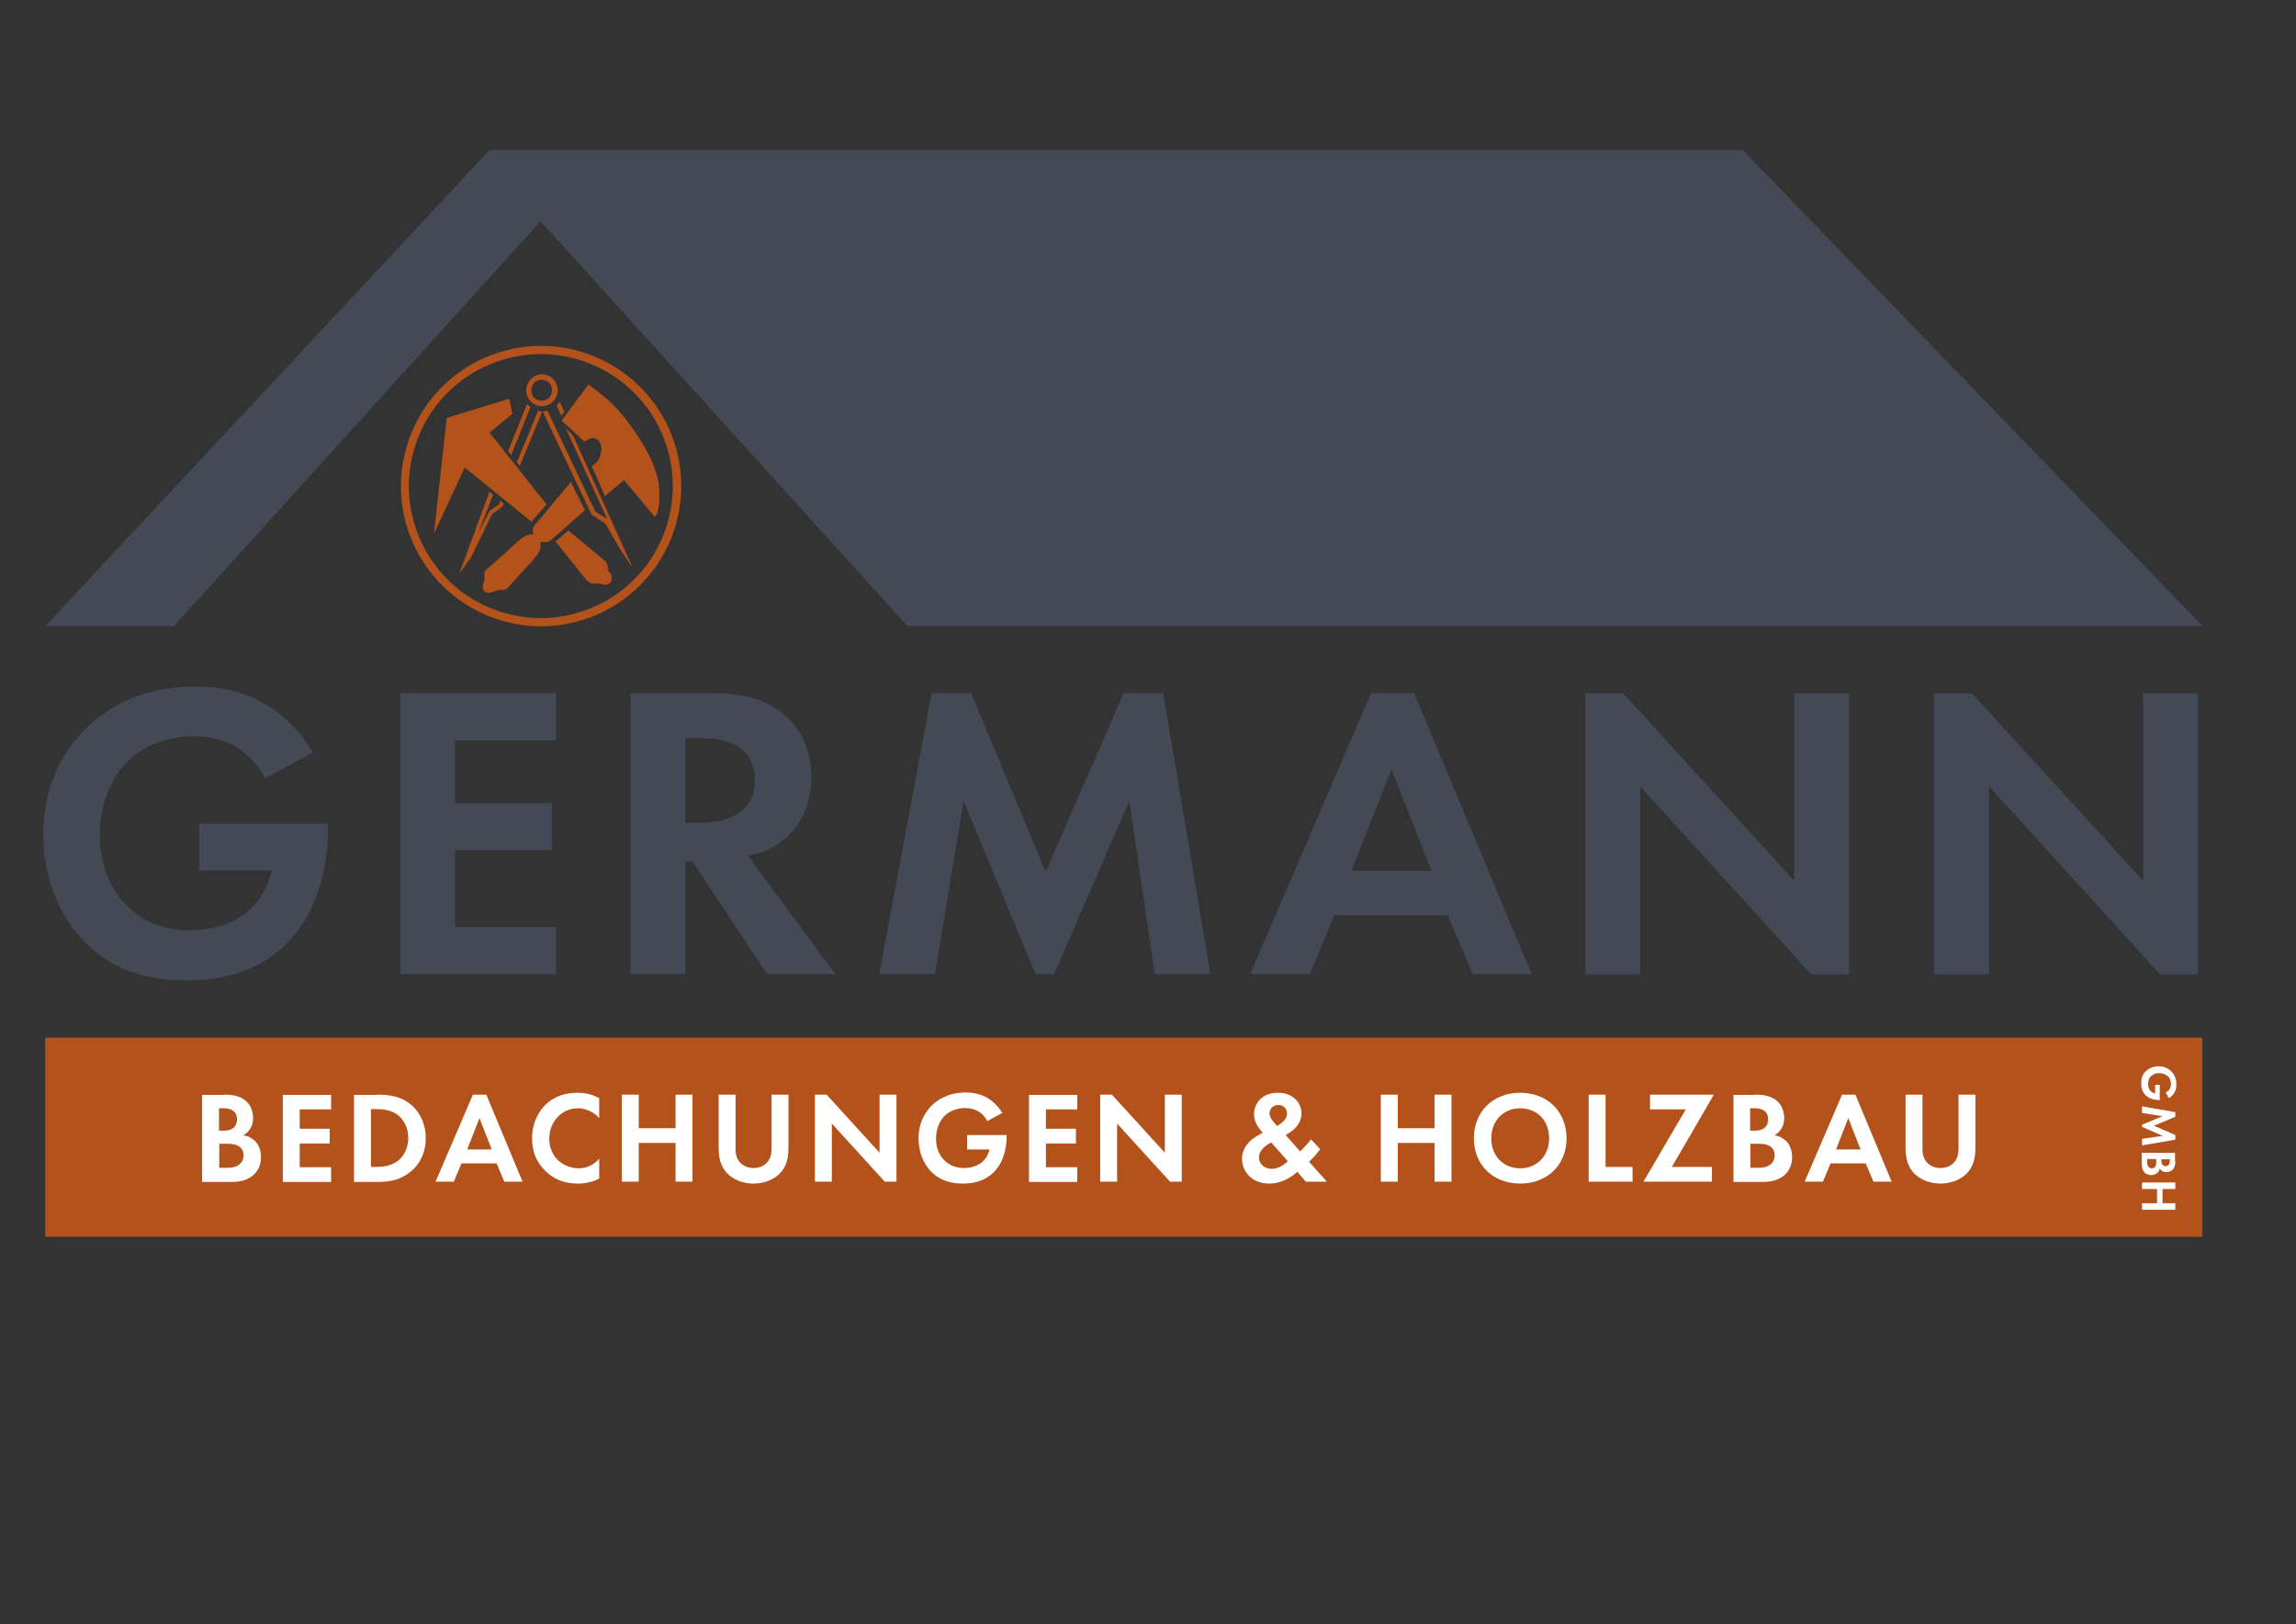 <?xml version="1.0" encoding="UTF-8" standalone="no"?>
<!DOCTYPE svg PUBLIC "-//W3C//DTD SVG 1.1//EN" "http://www.w3.org/Graphics/SVG/1.1/DTD/svg11.dtd">
<svg width="100%" height="100%" viewBox="0 0 3508 2481" version="1.1" xmlns="http://www.w3.org/2000/svg" xmlns:xlink="http://www.w3.org/1999/xlink" xml:space="preserve" xmlns:serif="http://www.serif.com/" style="fill-rule:evenodd;clip-rule:evenodd;stroke-linejoin:round;stroke-miterlimit:1.414;">
    <rect x="0" y="0" width="3508" height="2481" fill="#333333" stroke="none"/>
    <g transform="matrix(4.167,0,0,4.167,0,0)">
        <g>
            <rect x="16.6" y="380.4" width="790.9" height="73" style="fill:#b3521b;"/>
            <path d="M639,55L179.5,55L16.6,229.5L63.8,229.5L198.2,81.1L332.7,229.5L807.6,229.5L639,55Z" style="fill:#434955;"/>
            <path d="M205.2,147.3C205,147.5 204.8,147.8 204.7,148L204.1,148.6L205.8,152.5L206.9,151L205.2,147.3ZM199,150.9L216.9,188.6L222,192L227.4,201.4L232,208.2L210.1,159.6L207.4,156.9L222.6,190.2L218.3,187.6L200.7,150.5L199,150.9ZM192.9,143.1C192.9,142.1 193.2,141.1 193.7,140.2C194.2,139.3 195,138.6 195.8,138C196.7,137.5 197.7,137.2 198.7,137.2C199.7,137.2 200.8,137.5 201.6,138C202.5,138.5 203.2,139.3 203.7,140.2C204.2,141.1 204.5,142.1 204.5,143.1C204.5,144.1 204.2,145.2 203.7,146C203.2,146.9 202.4,147.6 201.6,148.1C200.7,148.6 199.7,148.9 198.7,148.9C197.7,148.9 196.6,148.6 195.8,148.1C194.9,147.6 194.2,146.8 193.7,146C193.2,145.2 192.9,144.1 192.9,143.1M198.8,150.9L197.3,150.6L189.5,169.5L190.6,170.8L198.8,150.9ZM194.5,149.2C194.3,149 194,148.8 193.8,148.6L193.3,148L186.3,165.4L187.4,166.9L194.5,149.2ZM194.8,143.1C194.8,142.4 195,141.7 195.3,141.1C195.6,140.5 196.1,140 196.7,139.7C197.3,139.4 198,139.2 198.6,139.2C199.3,139.2 200,139.4 200.5,139.7C201.1,140 201.6,140.5 201.9,141.1C202.2,141.7 202.4,142.4 202.4,143.1C202.4,143.8 202.2,144.5 201.9,145C201.6,145.6 201.1,146.1 200.5,146.4C199.9,146.7 199.2,146.9 198.6,146.9C197.9,146.9 197.2,146.7 196.7,146.4C196.1,146.1 195.6,145.6 195.3,145C195,144.5 194.8,143.8 194.8,143.1M180.8,181.5L179.5,180.2L168.4,210.3L172.7,204.4L180.4,188.5L184.1,185.8L184.7,184.7L183.5,183.5L183.1,184.8L179.5,187.3L175.2,195.6L180.8,181.5ZM187.9,151.7L186.7,146.2L163.8,153.2L159.1,195.7L170.4,171.4L194.9,191.3L200.4,184.9L179.5,158.6L187.9,151.7ZM208.4,194.5L203.7,198.5L213.7,211C214,211.3 214.2,211.7 214.5,212C214.8,212.3 215.1,212.7 215.4,213C215.7,213.3 216.1,213.6 216.6,213.8C216.9,213.9 217.1,213.9 217.4,214C217.8,214 218.2,214 218.7,213.9C219.1,213.9 219.6,213.8 220,213.9C220.3,214 220.6,214.1 220.9,214.2C221.4,214.3 221.9,214.4 222.4,214.3C222.8,214.3 223.1,214.1 223.4,213.9C223.9,213.6 224.2,213 224.3,212.3C224.4,211.7 224.3,211.2 224.1,210.7C224,210.4 223.7,210.1 223.5,209.9C223.2,209.6 223,209.2 222.9,208.8C222.8,208.4 222.9,208.1 222.9,207.7C222.9,207.3 222.7,206.9 222.5,206.5C222.3,206.1 222,205.8 221.7,205.5C221.4,205.3 221.2,205 220.9,204.8L208.4,194.5ZM209.3,176.7L196.5,192C196.3,192.2 196.2,192.5 196,192.7C195.8,192.9 195.6,193.2 195.5,193.5C195.4,193.8 195.3,194.2 195.4,194.6C195.4,194.9 195.4,195.2 195.5,195.5C195.5,195.7 195.6,195.8 195.7,196C195.5,195.9 195.3,195.9 195.1,195.9C194.6,195.8 194.1,195.9 193.6,196.1C192.7,196.4 192,196.9 191.2,197.4C190.1,198.2 189.1,199.1 188.1,200.1C187.6,200.5 187.2,200.9 186.7,201.4L180.1,207.3C179.9,207.5 179.7,207.6 179.5,207.8C179.2,208 179,208.3 178.7,208.5C178.4,208.8 178.1,209.1 177.9,209.4C177.7,209.7 177.6,210 177.6,210.4C177.6,210.7 177.6,211.1 177.6,211.4C177.6,211.7 177.7,212 177.7,212.3C177.7,212.5 177.6,212.8 177.5,213C177.4,213.3 177.3,213.7 177.2,214C177.1,214.3 177,214.7 177,215C177,215.3 177,215.7 177.1,216C177.2,216.3 177.4,216.6 177.7,216.8C178,217.1 178.4,217.2 178.8,217.3C179.2,217.4 179.6,217.3 180,217.2C180.4,217.1 180.8,216.9 181.2,216.8C181.7,216.6 182.2,216.4 182.8,216.3C183.1,216.3 183.4,216.2 183.7,216.3C184,216.3 184.2,216.3 184.5,216.3C184.8,216.3 185.1,216.2 185.4,216C185.7,215.9 186,215.7 186.2,215.5C186.4,215.3 186.6,215 186.8,214.8L192.7,208.3C193.2,207.8 193.7,207.2 194.2,206.7C194.9,206 195.5,205.3 196.1,204.5C196.7,203.8 197.3,203 197.7,202.1C198,201.5 198.2,200.9 198.2,200.2L198.2,198.8C198.2,198.7 198.2,198.7 198.2,198.6C198.5,198.7 198.8,198.7 199.1,198.7C199.7,198.8 200.3,198.8 200.9,198.6C201.5,198.4 202,198.1 202.5,197.6L214.5,187L209.3,176.7ZM205.9,154.2L215.8,140.9C216.7,141.6 217.6,142.3 218.5,143C220.3,144.4 222.2,145.9 223.9,147.5C227.5,150.9 230.5,154.9 233.3,159C235.6,162.4 237.7,166 239.3,169.8C240.4,172.5 241.3,175.3 241.6,178.1C241.8,179.9 241.8,181.7 241.7,183.6C241.6,184.6 241.6,185.7 241.3,186.7C241.1,187.4 241.1,188.2 240.6,188.8L240.1,189.5L228.8,176L221.8,181.9L217,170.9C217.6,170.5 218.2,170.1 218.7,169.5C219,169.2 219.2,168.8 219.5,168.4C219.8,167.8 220.1,167.2 220.2,166.6C220.4,165.8 220.6,165 220.5,164.2C220.5,163.4 220.2,162.6 219.8,161.9C219.4,161.3 218.8,160.8 218.1,160.7C217.5,160.6 216.8,160.4 216.3,160.8L214.3,161.9L205.9,154.2ZM149.9,178.2C149.9,169.8 152.2,161.3 156.4,154C160.6,146.7 166.8,140.5 174.1,136.3C181.4,132.1 189.9,129.8 198.3,129.8C206.7,129.8 215.2,132.1 222.5,136.3C229.8,140.5 236,146.7 240.2,154C244.4,161.3 246.7,169.8 246.7,178.2C246.7,186.6 244.4,195.1 240.2,202.4C236,209.7 229.8,215.9 222.5,220.1C215.2,224.3 206.7,226.6 198.3,226.6C189.9,226.6 181.4,224.3 174.1,220.1C166.8,215.9 160.6,209.7 156.4,202.4C152.2,195.1 149.9,186.6 149.9,178.2M147,178.2C147,169.2 149.4,160.3 153.9,152.5C158.4,144.7 164.9,138.2 172.7,133.7C180.5,129.2 189.4,126.8 198.4,126.8C207.4,126.8 216.3,129.2 224.1,133.7C231.8,138.2 238.4,144.7 242.9,152.5C247.4,160.3 249.8,169.2 249.8,178.2C249.8,187.2 247.4,196.1 242.9,203.9C238.4,211.7 231.9,218.2 224.1,222.7C216.3,227.2 207.4,229.6 198.4,229.6C189.4,229.6 180.5,227.2 172.7,222.7C164.9,218.2 158.4,211.7 153.9,203.9C149.4,196.1 147,187.2 147,178.2" style="fill:#b3521b;"/>
            <g>
                <path d="M73,302L120.3,302L120.3,303.2C120.3,310.2 119.4,331.8 105.2,345.8C94.5,356.5 81.4,359.4 68.6,359.4C55.8,359.4 42.5,356.8 31.2,345.5C27.6,341.9 15.9,329 15.9,305.8C15.9,285.9 24.9,273.7 31,267.5C38.7,259.6 51.7,251.7 71.6,251.7C79.3,251.7 87.5,252.9 95.4,257.1C102,260.5 109.3,266.7 114.7,275.9L97.2,285.3C93.6,278.3 88.4,274.8 85.2,273.1C80.9,270.9 75.5,269.9 70.7,269.9C62.5,269.9 53.2,272.8 46.9,279C41,284.7 36.6,294.6 36.6,306.2C36.6,319.9 42.5,328.1 46.8,332.3C51.4,336.8 58.7,341.1 69.7,341.1C76.5,341.1 84.2,339.2 89.9,334.9C93.9,331.8 97.9,326.6 99.6,319.1L73,319.1L73,302Z" style="fill:#434955;fill-rule:nonzero;"/>
                <path d="M203.9,271.4L166.8,271.4L166.8,294.4L202.3,294.4L202.3,311.7L166.8,311.7L166.8,339.8L203.9,339.8L203.9,357.1L146.8,357.1L146.8,254.1L203.9,254.1L203.9,271.4Z" style="fill:#434955;fill-rule:nonzero;"/>
                <path d="M261,254.1C275.2,254.1 282.5,257.8 287.3,261.8C295.2,268.4 297.5,277.2 297.5,285C297.5,295 293.5,303.8 285.5,309.2C282.9,311.1 279.2,312.8 274.2,313.7L306.3,357.1L281.3,357.1L253.8,315.7L251.3,315.7L251.3,357.1L231.2,357.1L231.2,254.1L261,254.1ZM251.3,301.6L257,301.6C260.9,301.6 276.8,301.1 276.8,286C276.8,270.7 261,270.6 257.3,270.6L251.3,270.6L251.3,301.6Z" style="fill:#434955;fill-rule:nonzero;"/>
                <path d="M341.6,254.1L356.1,254.1L383.4,319.6L412,254.1L426.5,254.1L443.8,357.1L423.4,357.1L414.1,293.6L386.5,357.1L379.7,357.1L353.3,293.6L342.8,357.1L322.4,357.1L341.6,254.1Z" style="fill:#434955;fill-rule:nonzero;"/>
                <path d="M530.8,335.5L489.3,335.5L480.2,357.1L458.4,357.1L502.7,254.1L518.5,254.1L561.6,357.1L540,357.1L530.8,335.5ZM524.9,319.2L510.2,282.1L495.5,319.2L524.9,319.2Z" style="fill:#434955;fill-rule:nonzero;"/>
                <path d="M581.3,357.2L581.3,254.2L595.2,254.2L657.9,322.9L657.9,254.2L678,254.2L678,357.2L664.1,357.2L601.4,288.3L601.4,357.2L581.3,357.2Z" style="fill:#434955;fill-rule:nonzero;"/>
                <path d="M709.2,357.2L709.2,254.2L723.1,254.2L785.8,322.9L785.8,254.2L805.9,254.2L805.9,357.2L792,357.2L729.3,288.3L729.3,357.2L709.2,357.2Z" style="fill:#434955;fill-rule:nonzero;"/>
            </g>
            <g>
                <path d="M82,401.3C83.8,401.3 87.2,401.3 89.8,403.3C91.7,404.7 92.8,407.2 92.8,409.9C92.8,414 90.1,415.7 89.2,416.2C91.3,416.5 92.5,417.4 93.4,418.2C95.3,420 95.7,422.5 95.7,424.2C95.7,426.1 95.2,428.7 93,430.7C90.6,432.8 87.7,433.3 84.9,433.3L74.1,433.3L74.1,401.4L82,401.4L82,401.3ZM80.3,414.5L82.1,414.5C83.1,414.5 86.9,414.4 86.9,410.3C86.9,407.4 84.7,406.3 82.1,406.3L80.3,406.3L80.3,414.5ZM80.3,428.1L83,428.1C84.1,428.1 85.9,428.1 87.3,427.2C88.8,426.3 89.3,424.8 89.3,423.5C89.3,422.5 89,420.8 87,419.9C85.7,419.3 84.1,419.3 82.7,419.3L80.4,419.3L80.4,428.1L80.3,428.1Z" style="fill:#fff;fill-rule:nonzero;"/>
                <path d="M121.4,406.7L109.9,406.7L109.9,413.8L120.9,413.8L120.9,419.2L109.9,419.2L109.9,427.9L121.4,427.9L121.4,433.3L103.7,433.3L103.7,401.4L121.4,401.4L121.4,406.7Z" style="fill:#fff;fill-rule:nonzero;"/>
                <path d="M138.1,401.3C142.5,401.3 146.4,401.8 150,404.4C153.9,407.3 156.1,412 156.1,417.3C156.1,422.6 153.9,427.2 149.7,430.2C146,432.8 142.5,433.3 138,433.3L129.8,433.3L129.8,401.4L138.1,401.4L138.1,401.3ZM136,427.8L137.9,427.8C139.5,427.8 142.9,427.7 145.7,425.7C148.2,423.9 149.7,420.6 149.7,417.2C149.7,413.9 148.3,410.6 145.8,408.7C143.2,406.8 140.1,406.6 138,406.6L136,406.6L136,427.8Z" style="fill:#fff;fill-rule:nonzero;"/>
                <path d="M182.1,426.5L169.2,426.5L166.4,433.2L159.7,433.2L173.4,401.3L178.3,401.3L191.6,433.2L184.9,433.2L182.1,426.5ZM180.3,421.4L175.8,409.9L171.3,421.4L180.3,421.4Z" style="fill:#fff;fill-rule:nonzero;"/>
                <path d="M219.8,432C217.9,433 215.4,433.9 211.9,433.9C206.3,433.9 202.9,432 200.2,429.5C196.5,426 195.1,422 195.1,417.3C195.1,411.5 197.5,407.4 200.2,404.8C203.4,401.8 207.4,400.6 211.9,400.6C214.2,400.6 216.8,401 219.7,402.6L219.7,409.9C216.8,406.6 213.1,406.3 212,406.3C205.6,406.3 201.4,411.6 201.4,417.4C201.4,424.5 206.9,428.3 212.2,428.3C215.2,428.3 217.8,427 219.7,424.8L219.7,432L219.8,432Z" style="fill:#fff;fill-rule:nonzero;"/>
                <path d="M234.2,413.6L247.7,413.6L247.7,401.3L253.9,401.3L253.9,433.2L247.7,433.2L247.7,419L234.2,419L234.2,433.2L228,433.2L228,401.3L234.2,401.3L234.2,413.6Z" style="fill:#fff;fill-rule:nonzero;"/>
                <path d="M269.7,401.3L269.7,421.3C269.7,423.7 270.5,425.2 271.2,426C272.1,427.1 273.8,428.2 276.3,428.2C278.8,428.2 280.5,427.1 281.4,426C282.1,425.2 282.9,423.7 282.9,421.3L282.9,401.3L289.1,401.3L289.1,420.8C289.1,423.8 288.6,426.9 286.7,429.3C284.4,432.3 280.4,433.9 276.3,433.9C272.2,433.9 268.2,432.3 265.9,429.3C264,426.9 263.5,423.8 263.5,420.8L263.5,401.3L269.7,401.3Z" style="fill:#fff;fill-rule:nonzero;"/>
                <path d="M298.8,433.2L298.8,401.3L303.1,401.3L322.5,422.6L322.5,401.3L328.7,401.3L328.7,433.2L324.4,433.2L305,411.9L305,433.2L298.8,433.2Z" style="fill:#fff;fill-rule:nonzero;"/>
                <path d="M354.5,416.1L369.1,416.1L369.1,416.5C369.1,418.7 368.8,425.3 364.4,429.7C361.1,433 357,433.9 353.1,433.9C349.2,433.9 345,433.1 341.5,429.6C340.4,428.5 336.8,424.5 336.8,417.3C336.8,411.1 339.6,407.4 341.5,405.4C343.9,403 347.9,400.5 354.1,400.5C356.5,400.5 359,400.9 361.5,402.2C363.6,403.3 365.8,405.2 367.5,408L362,411C360.9,408.8 359.3,407.7 358.3,407.2C357,406.5 355.3,406.2 353.8,406.2C351.3,406.2 348.4,407.1 346.4,409C344.6,410.8 343.2,413.8 343.2,417.4C343.2,421.7 345,424.2 346.4,425.5C347.8,426.9 350.1,428.2 353.5,428.2C355.6,428.2 358,427.6 359.8,426.3C361,425.3 362.3,423.7 362.8,421.4L354.6,421.4L354.6,416.1L354.5,416.1Z" style="fill:#fff;fill-rule:nonzero;"/>
                <path d="M395,406.7L383.5,406.7L383.5,413.8L394.5,413.8L394.5,419.2L383.5,419.2L383.5,427.9L395,427.9L395,433.3L377.3,433.3L377.3,401.4L395,401.4L395,406.7Z" style="fill:#fff;fill-rule:nonzero;"/>
                <path d="M403.4,433.2L403.4,401.3L407.7,401.3L427.1,422.6L427.1,401.3L433.3,401.3L433.3,433.2L429,433.2L409.6,411.9L409.6,433.2L403.4,433.2Z" style="fill:#fff;fill-rule:nonzero;"/>
                <path d="M484.1,421.3C482.2,423.7 481.6,424.3 480.7,425.2L480,425.9L486.5,433.2L478.8,433.2L475.7,429.6C474.2,430.9 470.5,433.9 465.4,433.9C458.9,433.9 455.4,429.4 455.4,424.8C455.4,420.1 459.1,417.6 460.5,416.7L463,415.2C461.9,414.1 459.8,411.6 459.8,408.5C459.8,404.5 462.7,400.6 468.6,400.6C474.1,400.6 477.2,404.3 477.2,408.2C477.2,410.5 476.1,413.2 472.7,415.3L471.4,416.1L476.7,422.1C478.9,420 480,418.6 480.7,417.7L484.1,421.3ZM466.1,418.8C463.7,420.1 461.6,421.9 461.6,424.3C461.6,426.7 463.6,428.5 466.3,428.5C468.9,428.5 471.1,426.8 472.2,425.7L466.1,418.8ZM468.3,412.8L469.7,411.8C471.4,410.6 471.9,409.3 471.9,408.3C471.9,406.7 470.9,405.1 468.8,405.1C466.6,405.1 465.5,406.6 465.5,408.1C465.5,409.3 466.2,410.3 466.8,411.1L468.3,412.8Z" style="fill:#fff;fill-rule:nonzero;"/>
                <path d="M512.5,413.6L526,413.6L526,401.3L532.2,401.3L532.2,433.2L526,433.2L526,419L512.5,419L512.5,433.2L506.3,433.2L506.3,401.3L512.5,401.3L512.5,413.6Z" style="fill:#fff;fill-rule:nonzero;"/>
                <path d="M574.4,417.3C574.4,427 567.4,433.9 557.4,433.9C547.4,433.9 540.4,427 540.4,417.3C540.4,407.6 547.4,400.6 557.4,400.6C567.4,400.6 574.4,407.6 574.4,417.3ZM568,417.3C568,410.8 563.6,406.3 557.4,406.3C551.2,406.3 546.8,410.9 546.8,417.3C546.8,423.8 551.2,428.3 557.4,428.3C563.6,428.3 568,423.7 568,417.3Z" style="fill:#fff;fill-rule:nonzero;"/>
                <path d="M588.7,401.3L588.7,427.8L598.6,427.8L598.6,433.2L582.5,433.2L582.5,401.3L588.7,401.3Z" style="fill:#fff;fill-rule:nonzero;"/>
                <path d="M613,427.8L627.7,427.8L627.7,433.2L602.6,433.2L618.1,406.7L605,406.7L605,401.3L628.4,401.3L613,427.8Z" style="fill:#fff;fill-rule:nonzero;"/>
                <path d="M643.4,401.3C645.2,401.3 648.6,401.3 651.2,403.3C653.1,404.7 654.2,407.2 654.2,409.9C654.2,414 651.5,415.7 650.6,416.2C652.7,416.5 653.9,417.4 654.8,418.2C656.7,420 657.1,422.5 657.1,424.2C657.1,426.1 656.6,428.7 654.4,430.7C652,432.8 649.1,433.3 646.3,433.3L635.6,433.3L635.6,401.4L643.4,401.4L643.4,401.3ZM641.7,414.5L643.5,414.5C644.5,414.5 648.3,414.4 648.3,410.3C648.3,407.4 646.1,406.3 643.5,406.3L641.7,406.3L641.7,414.5ZM641.7,428.1L644.4,428.1C645.5,428.1 647.3,428.1 648.7,427.2C650.2,426.3 650.7,424.8 650.7,423.5C650.7,422.5 650.4,420.8 648.4,419.9C647.1,419.3 645.5,419.3 644.1,419.3L641.8,419.3L641.8,428.1L641.7,428.1Z" style="fill:#fff;fill-rule:nonzero;"/>
                <path d="M684.1,426.5L671.2,426.5L668.4,433.2L661.7,433.2L675.4,401.3L680.3,401.3L693.6,433.2L686.9,433.2L684.1,426.5ZM682.2,421.4L677.7,409.9L673.2,421.4L682.2,421.4Z" style="fill:#fff;fill-rule:nonzero;"/>
                <path d="M704.9,401.3L704.9,421.3C704.9,423.7 705.7,425.2 706.4,426C707.3,427.1 709,428.2 711.5,428.2C714,428.2 715.7,427.1 716.6,426C717.3,425.2 718.1,423.7 718.1,421.3L718.1,401.3L724.3,401.3L724.3,420.8C724.3,423.8 723.8,426.9 721.9,429.3C719.6,432.3 715.6,433.9 711.5,433.9C707.4,433.9 703.4,432.3 701.1,429.3C699.2,426.9 698.7,423.8 698.7,420.8L698.7,401.3L704.9,401.3Z" style="fill:#fff;fill-rule:nonzero;"/>
            </g>
            <g>
                <path d="M791.9,397.7L791.9,403.3L791.8,403.3C791,403.3 788.4,403.2 786.7,401.5C785.4,400.2 785.1,398.7 785.1,397.1C785.1,395.6 785.4,394 786.8,392.7C787.2,392.3 788.8,390.9 791.5,390.9C793.9,390.9 795.3,392 796.1,392.7C797,393.6 798,395.2 798,397.5C798,398.4 797.9,399.4 797.4,400.3C797,401.1 796.3,402 795.2,402.6L794.1,400.5C794.9,400.1 795.4,399.5 795.6,399.1C795.9,398.6 796,397.9 796,397.4C796,396.4 795.7,395.3 794.9,394.6C794.2,393.9 793,393.4 791.7,393.4C790.1,393.4 789.1,394.1 788.6,394.6C788.1,395.2 787.6,396 787.6,397.3C787.6,398.1 787.8,399 788.3,399.7C788.7,400.2 789.3,400.7 790.2,400.9L790.2,397.7L791.9,397.7Z" style="fill:#fff;fill-rule:nonzero;"/>
                <path d="M797.6,407.7L797.6,409.4L789.8,412.7L797.6,416.1L797.6,417.8L785.4,419.9L785.4,417.5L792.9,416.4L785.4,413.1L785.4,412.3L792.9,409.2L785.4,408L785.4,405.6L797.6,407.7Z" style="fill:#fff;fill-rule:nonzero;"/>
                <path d="M797.6,425.6C797.6,426.3 797.6,427.6 796.8,428.6C796.2,429.3 795.3,429.7 794.3,429.7C792.7,429.7 792.1,428.7 791.9,428.3C791.8,429.1 791.4,429.6 791.1,429.9C790.4,430.6 789.4,430.8 788.8,430.8C788.1,430.8 787.1,430.6 786.3,429.8C785.5,428.9 785.3,427.8 785.3,426.7L785.3,422.6L797.5,422.6L797.5,425.6L797.6,425.6ZM787.3,424.9L787.3,425.9C787.3,426.3 787.3,427 787.6,427.5C787.9,428.1 788.5,428.3 789,428.3C789.4,428.3 790,428.2 790.4,427.4C790.6,426.9 790.6,426.3 790.6,425.8L790.6,424.9L787.3,424.9ZM792.5,424.9L792.5,425.6C792.5,426 792.5,427.5 794.1,427.5C795.2,427.5 795.6,426.6 795.6,425.7L795.6,425L792.5,425L792.5,424.9Z" style="fill:#fff;fill-rule:nonzero;"/>
                <path d="M792.9,435.9L792.9,441.1L797.6,441.1L797.6,443.5L785.4,443.5L785.4,441.1L790.9,441.1L790.9,435.9L785.4,435.9L785.4,433.5L797.6,433.5L797.6,435.9L792.9,435.9Z" style="fill:#fff;fill-rule:nonzero;"/>
            </g>
        </g>
    </g>
</svg>
